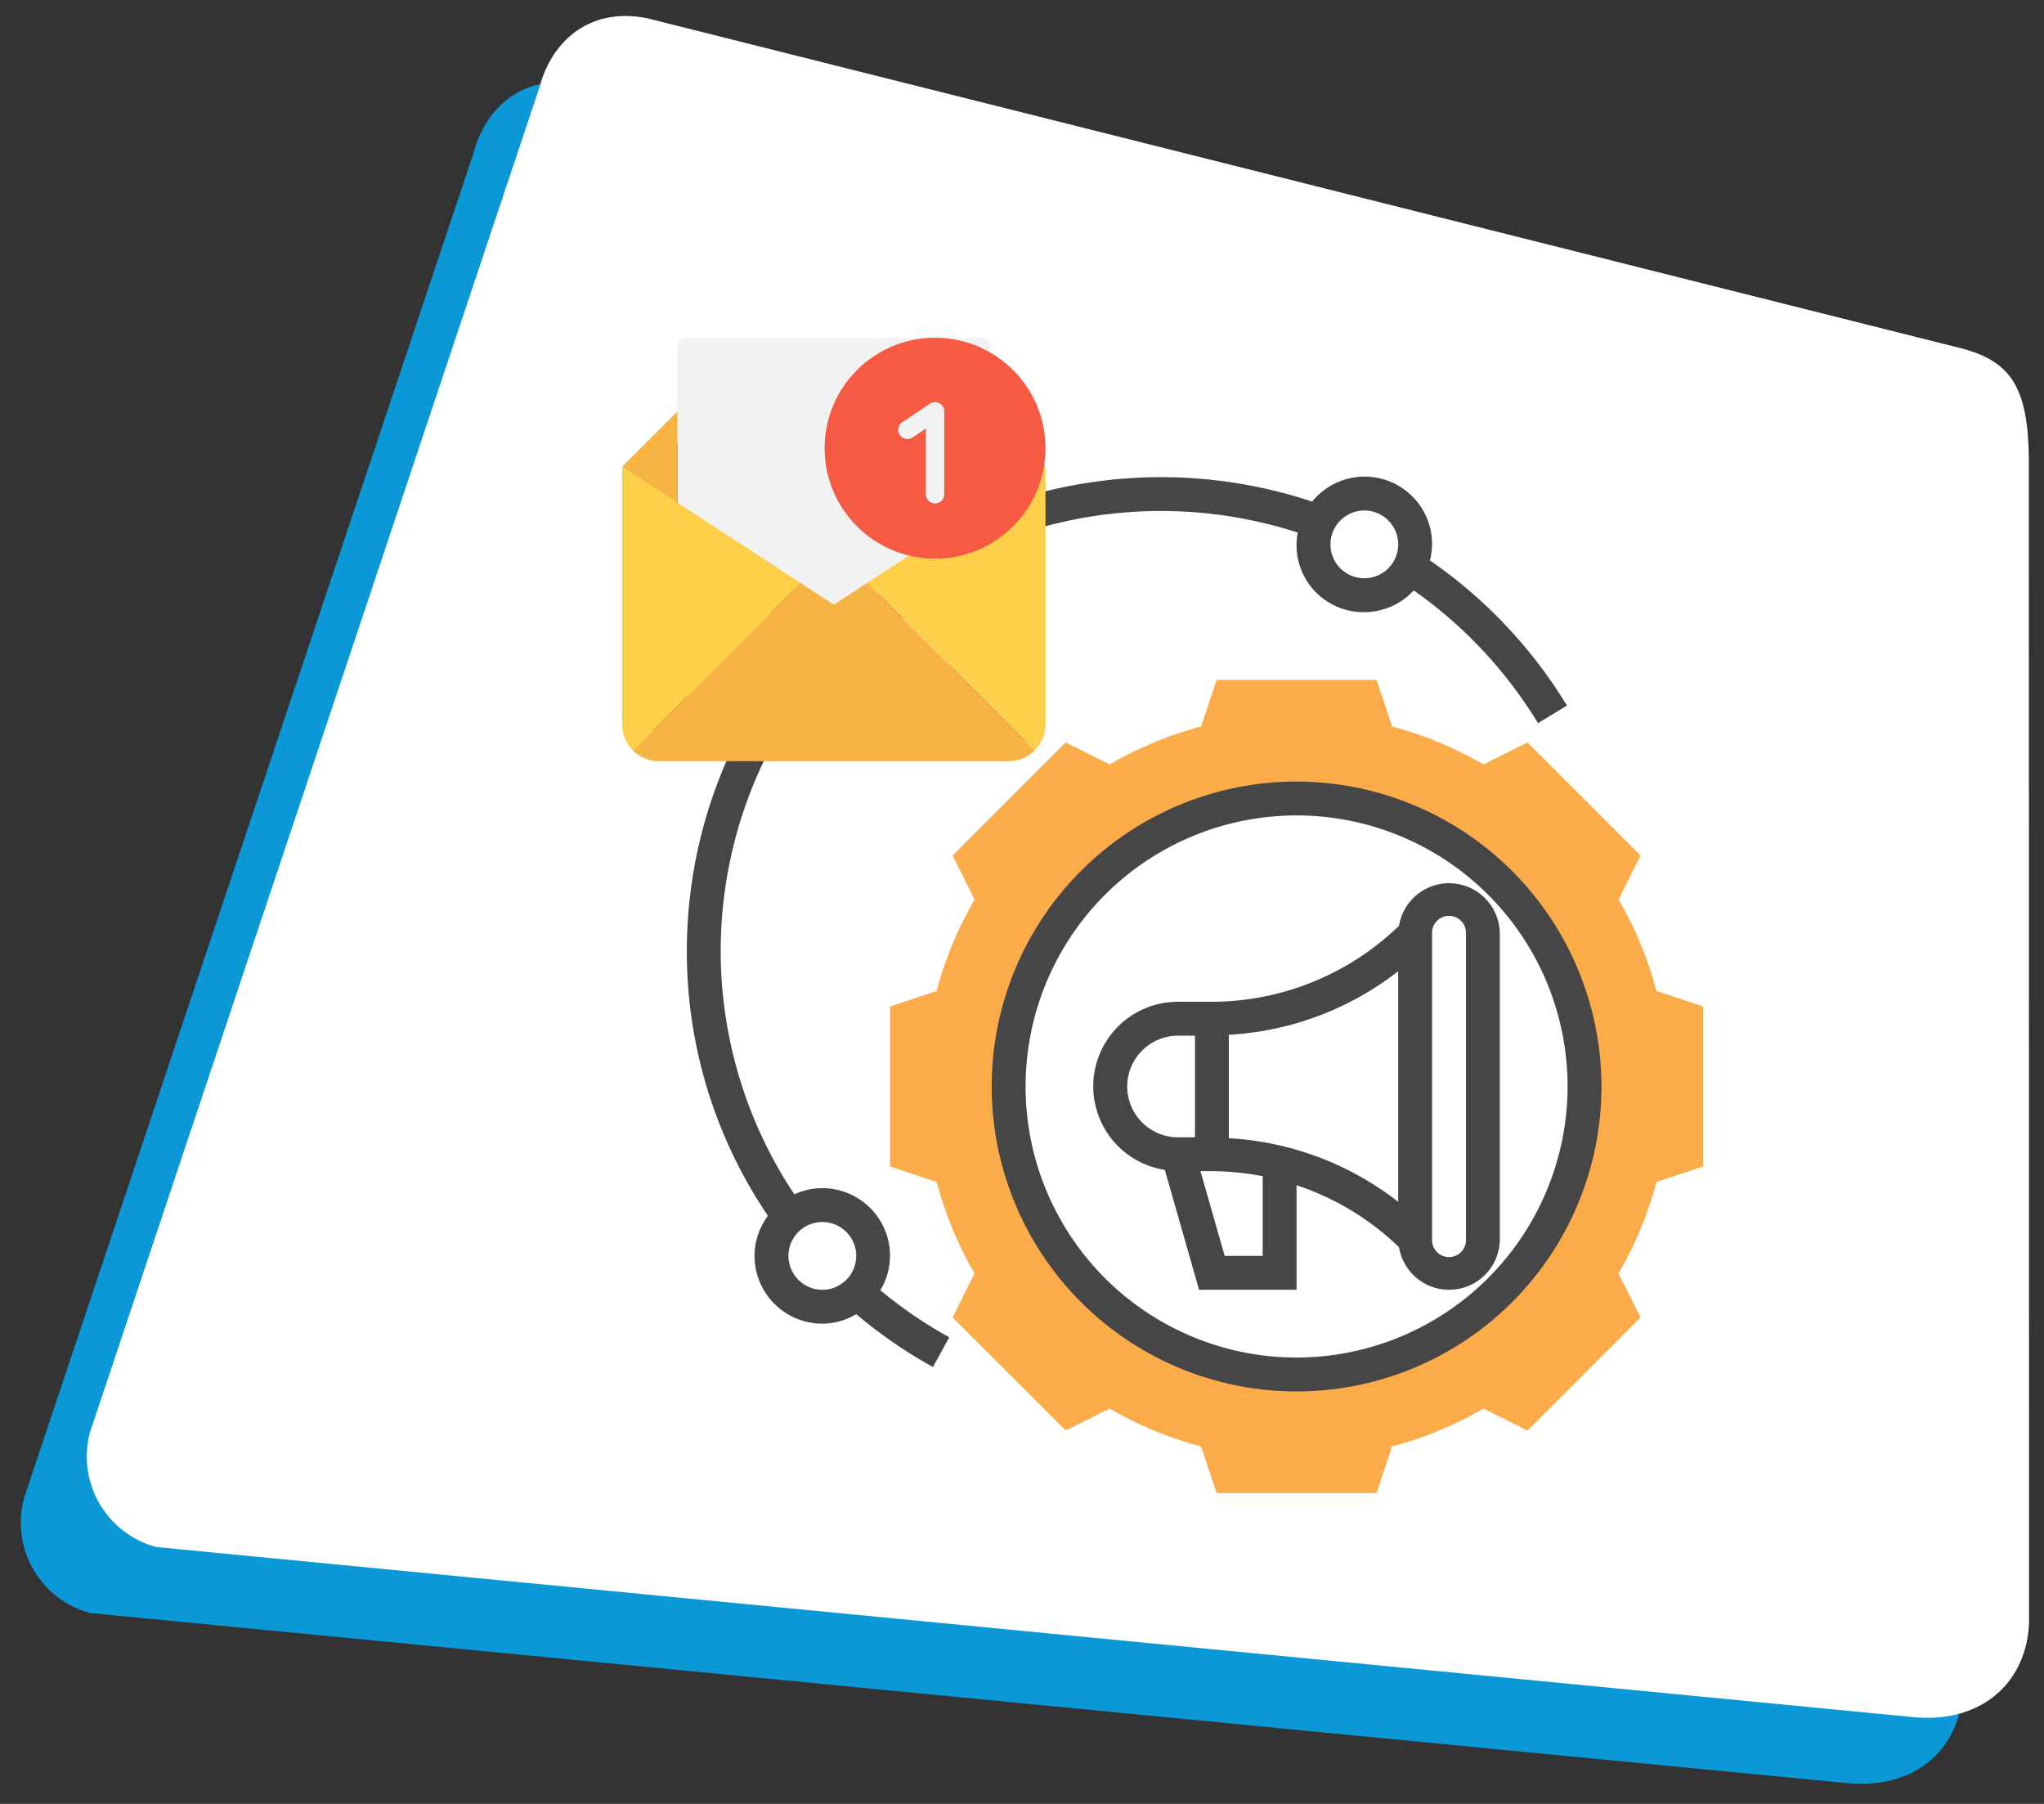 <svg id="automation-rules" xmlns="http://www.w3.org/2000/svg" xmlns:xlink="http://www.w3.org/1999/xlink" width="216.693" height="191.201" viewBox="0 0 216.693 191.201">
  <rect x="0" y="0" width="216.693" height="191.201" fill="#333333" stroke="none"/>
  <defs>
    <clipPath id="clip-path">
      <rect y="5" width="209.693" height="184.201" fill="none"/>
    </clipPath>
  </defs>
  <g id="Group_11142" data-name="Group 11142" transform="translate(-16.153 2)">
    <g id="Scroll_Group_1" data-name="Scroll Group 1" transform="translate(16.153 0)" clip-path="url(#clip-path)" style="isolation: isolate">
      <path id="Path_27813" data-name="Path 27813" d="M19.043,2.272,161.987,0c5.485,0,7.91,2.389,9.932,9.932l31.729,118.245c1.628,6.076-1.554,11.94-9.089,13.248L9.932,172.255A9.932,9.932,0,0,1,0,162.323L9.112,12.2C9.112,6.926,12.425,2.272,19.043,2.272Z" transform="matrix(0.966, 0.259, -0.259, 0.966, 44.583, 0)" fill="#0b98d6"/>
    </g>
  </g>
  <g id="Group_11421" data-name="Group 11421" transform="translate(-9.153 -5)">
    <g id="Scroll_Group_1-2" data-name="Scroll Group 1" transform="translate(16.153 0)" clip-path="url(#clip-path)" style="isolation: isolate">
      <path id="Path_27813-2" data-name="Path 27813" d="M19.043,2.272,161.987,0c5.485,0,7.91,2.389,9.932,9.932l31.729,118.245c1.628,6.076-1.554,11.94-9.089,13.248L9.932,172.255A9.932,9.932,0,0,1,0,162.323L9.112,12.2C9.112,6.926,12.425,2.272,19.043,2.272Z" transform="matrix(0.966, 0.259, -0.259, 0.966, 44.583, 0)" fill="#fff"/>
    </g>
  </g>
  <g id="Group_12695" data-name="Group 12695" transform="translate(6431.653 -9239.103)">
    <g id="automated" transform="translate(-6362.43 9286.03)">
      <g id="Group_12684" data-name="Group 12684" transform="translate(25.138 25.138)">
        <path id="Path_35625" data-name="Path 35625" d="M96.247,47.971a39.143,39.143,0,0,0-4.019-9.689l2.332-4.665L82.574,21.629l-4.667,2.332a39.115,39.115,0,0,0-9.689-4.019L66.571,15H49.619l-1.647,4.941a39.144,39.144,0,0,0-9.689,4.019l-4.667-2.332L21.629,33.615l2.332,4.665a39.144,39.144,0,0,0-4.019,9.689L15,49.617V66.57l4.941,1.647a39.144,39.144,0,0,0,4.019,9.689l-2.332,4.667L33.615,94.559l4.665-2.332a39.144,39.144,0,0,0,9.689,4.019l1.648,4.943H66.57l1.647-4.941a39.142,39.142,0,0,0,9.689-4.019l4.665,2.332L94.558,82.574l-2.332-4.667a39.115,39.115,0,0,0,4.019-9.689l4.945-1.647V49.619ZM58.094,88.62A30.525,30.525,0,1,1,88.62,58.094,30.525,30.525,0,0,1,58.094,88.62Z" transform="translate(-15 -15)" fill="#fcab49"/>
      </g>
      <g id="Group_12685" data-name="Group 12685" transform="translate(0 0)">
        <path id="Path_35626" data-name="Path 35626" d="M64.708,27a5.383,5.383,0,0,0-5.3,4.514,28.651,28.651,0,0,1-19.967,8.055H35.978a8.96,8.96,0,0,0-1.4,17.814l3.632,12.711H48.547V59.012A28.649,28.649,0,0,1,59.409,65.58a5.378,5.378,0,0,0,10.686-.873V32.387A5.393,5.393,0,0,0,64.708,27ZM41.365,43.067a32.114,32.114,0,0,0,17.956-6.741V60.77a32.114,32.114,0,0,0-17.956-6.741Zm-10.774,5.48a5.393,5.393,0,0,1,5.387-5.387h1.8V53.934h-1.8A5.393,5.393,0,0,1,30.591,48.547ZM44.956,66.5H40.923l-2.566-8.978H39.44a29.126,29.126,0,0,1,5.514.532V66.5Zm21.547-1.8a1.8,1.8,0,1,1-3.591,0V32.387a1.8,1.8,0,1,1,3.591,0Z" transform="translate(19.686 19.686)" fill="#464646"/>
        <path id="Path_35627" data-name="Path 35627" d="M53.321,21A32.321,32.321,0,1,0,85.642,53.321,32.358,32.358,0,0,0,53.321,21Zm0,61.05a28.73,28.73,0,1,1,28.73-28.73A28.763,28.763,0,0,1,53.321,82.05Z" transform="translate(14.912 14.912)" fill="#464646"/>
        <path id="Path_35628" data-name="Path 35628" d="M26.138,87.189a7.19,7.19,0,0,0-7.182-7.182,7.1,7.1,0,0,0-2.965.659,46.547,46.547,0,0,1-2.526-47.345H40.5V10.474a47.134,47.134,0,0,1,28.855.047,7.1,7.1,0,0,0,7.057,8.436,7.142,7.142,0,0,0,5.241-2.306,47.159,47.159,0,0,1,13.174,14.07l3.072-1.86A50.791,50.791,0,0,0,83.371,13.472a7.082,7.082,0,0,0,.226-1.7,7.151,7.151,0,0,0-12.709-4.53A50.75,50.75,0,0,0,40.5,6.724V1H1V33.321H9.438A50.408,50.408,0,0,0,4.591,54.868a49.906,49.906,0,0,0,8.6,28.074,7.1,7.1,0,0,0-1.422,4.247,7.19,7.19,0,0,0,7.182,7.182,7.1,7.1,0,0,0,3.6-1.006,50.374,50.374,0,0,0,8.132,5.6l1.729-3.148a46.9,46.9,0,0,1-7.306-4.99,7.08,7.08,0,0,0,1.023-3.634ZM76.415,8.182a3.591,3.591,0,1,1-3.591,3.591A3.595,3.595,0,0,1,76.415,8.182ZM26.9,20.427,36.912,7.913V27.934Zm-3.421-1.471H18.022L6.53,4.591H34.973ZM14.6,20.427,4.591,27.934V7.913Zm3.157,2.121h5.987l9.576,7.182H8.182ZM15.365,87.189a3.591,3.591,0,1,1,3.591,3.591A3.595,3.595,0,0,1,15.365,87.189Z" transform="translate(-1 -1)" fill="#464646"/>
      </g>
    </g>
    <g id="email" transform="translate(-6365.697 9274.901)">
      <path id="Path_35629" data-name="Path 35629" d="M97.171,17.563,80.585,28.3,64,17.563V.976A.955.955,0,0,1,64.933,0H96.2a.955.955,0,0,1,.976.934q0,.021,0,.041Z" transform="translate(-58.145 0)" fill="#f1f2f2"/>
      <g id="Group_12686" data-name="Group 12686" transform="translate(0 7.806)">
        <path id="Path_35630" data-name="Path 35630" d="M5.855,95.093,0,91.19l5.854-5.854Z" transform="translate(-0.001 -85.336)" fill="#f6b445"/>
        <path id="Path_35631" data-name="Path 35631" d="M432.522,91.19l-5.854,3.9V85.336Z" transform="translate(-387.641 -85.336)" fill="#f6b445"/>
      </g>
      <path id="Path_35632" data-name="Path 35632" d="M297.971,153.151l5.854-3.815v27.319a3.927,3.927,0,0,1-1.142,2.761l-6.664-6.664L285.287,162.02l-.273-.42Z" transform="translate(-258.944 -135.676)" fill="#fed049"/>
      <path id="Path_35633" data-name="Path 35633" d="M48.415,294.568l6.664,6.664a3.927,3.927,0,0,1-2.761,1.142H15.242a3.927,3.927,0,0,1-2.761-1.142l6.664-6.664,10.732-10.732.273-.42,3.629,2.371,3.629-2.371.273.42Z" transform="translate(-11.339 -257.492)" fill="#f6b445"/>
      <path id="Path_35634" data-name="Path 35634" d="M18.813,161.6l-.273.42L7.807,172.752l-6.664,6.664A3.927,3.927,0,0,1,0,176.655V149.336Z" transform="translate(-0.002 -135.676)" fill="#fed049"/>
      <circle id="Ellipse_219" data-name="Ellipse 219" cx="11.708" cy="11.708" r="11.708" transform="translate(21.465 0)" fill="#f75a42"/>
      <path id="Path_35635" data-name="Path 35635" d="M323.9,85.4a.976.976,0,0,1-.976-.976V77.465l-1.41.941a.976.976,0,1,1-1.083-1.624l2.927-1.951a.976.976,0,0,1,1.517.812v8.781A.976.976,0,0,1,323.9,85.4Z" transform="translate(-290.728 -67.837)" fill="#f1f2f2"/>
    </g>
  </g>
</svg>
